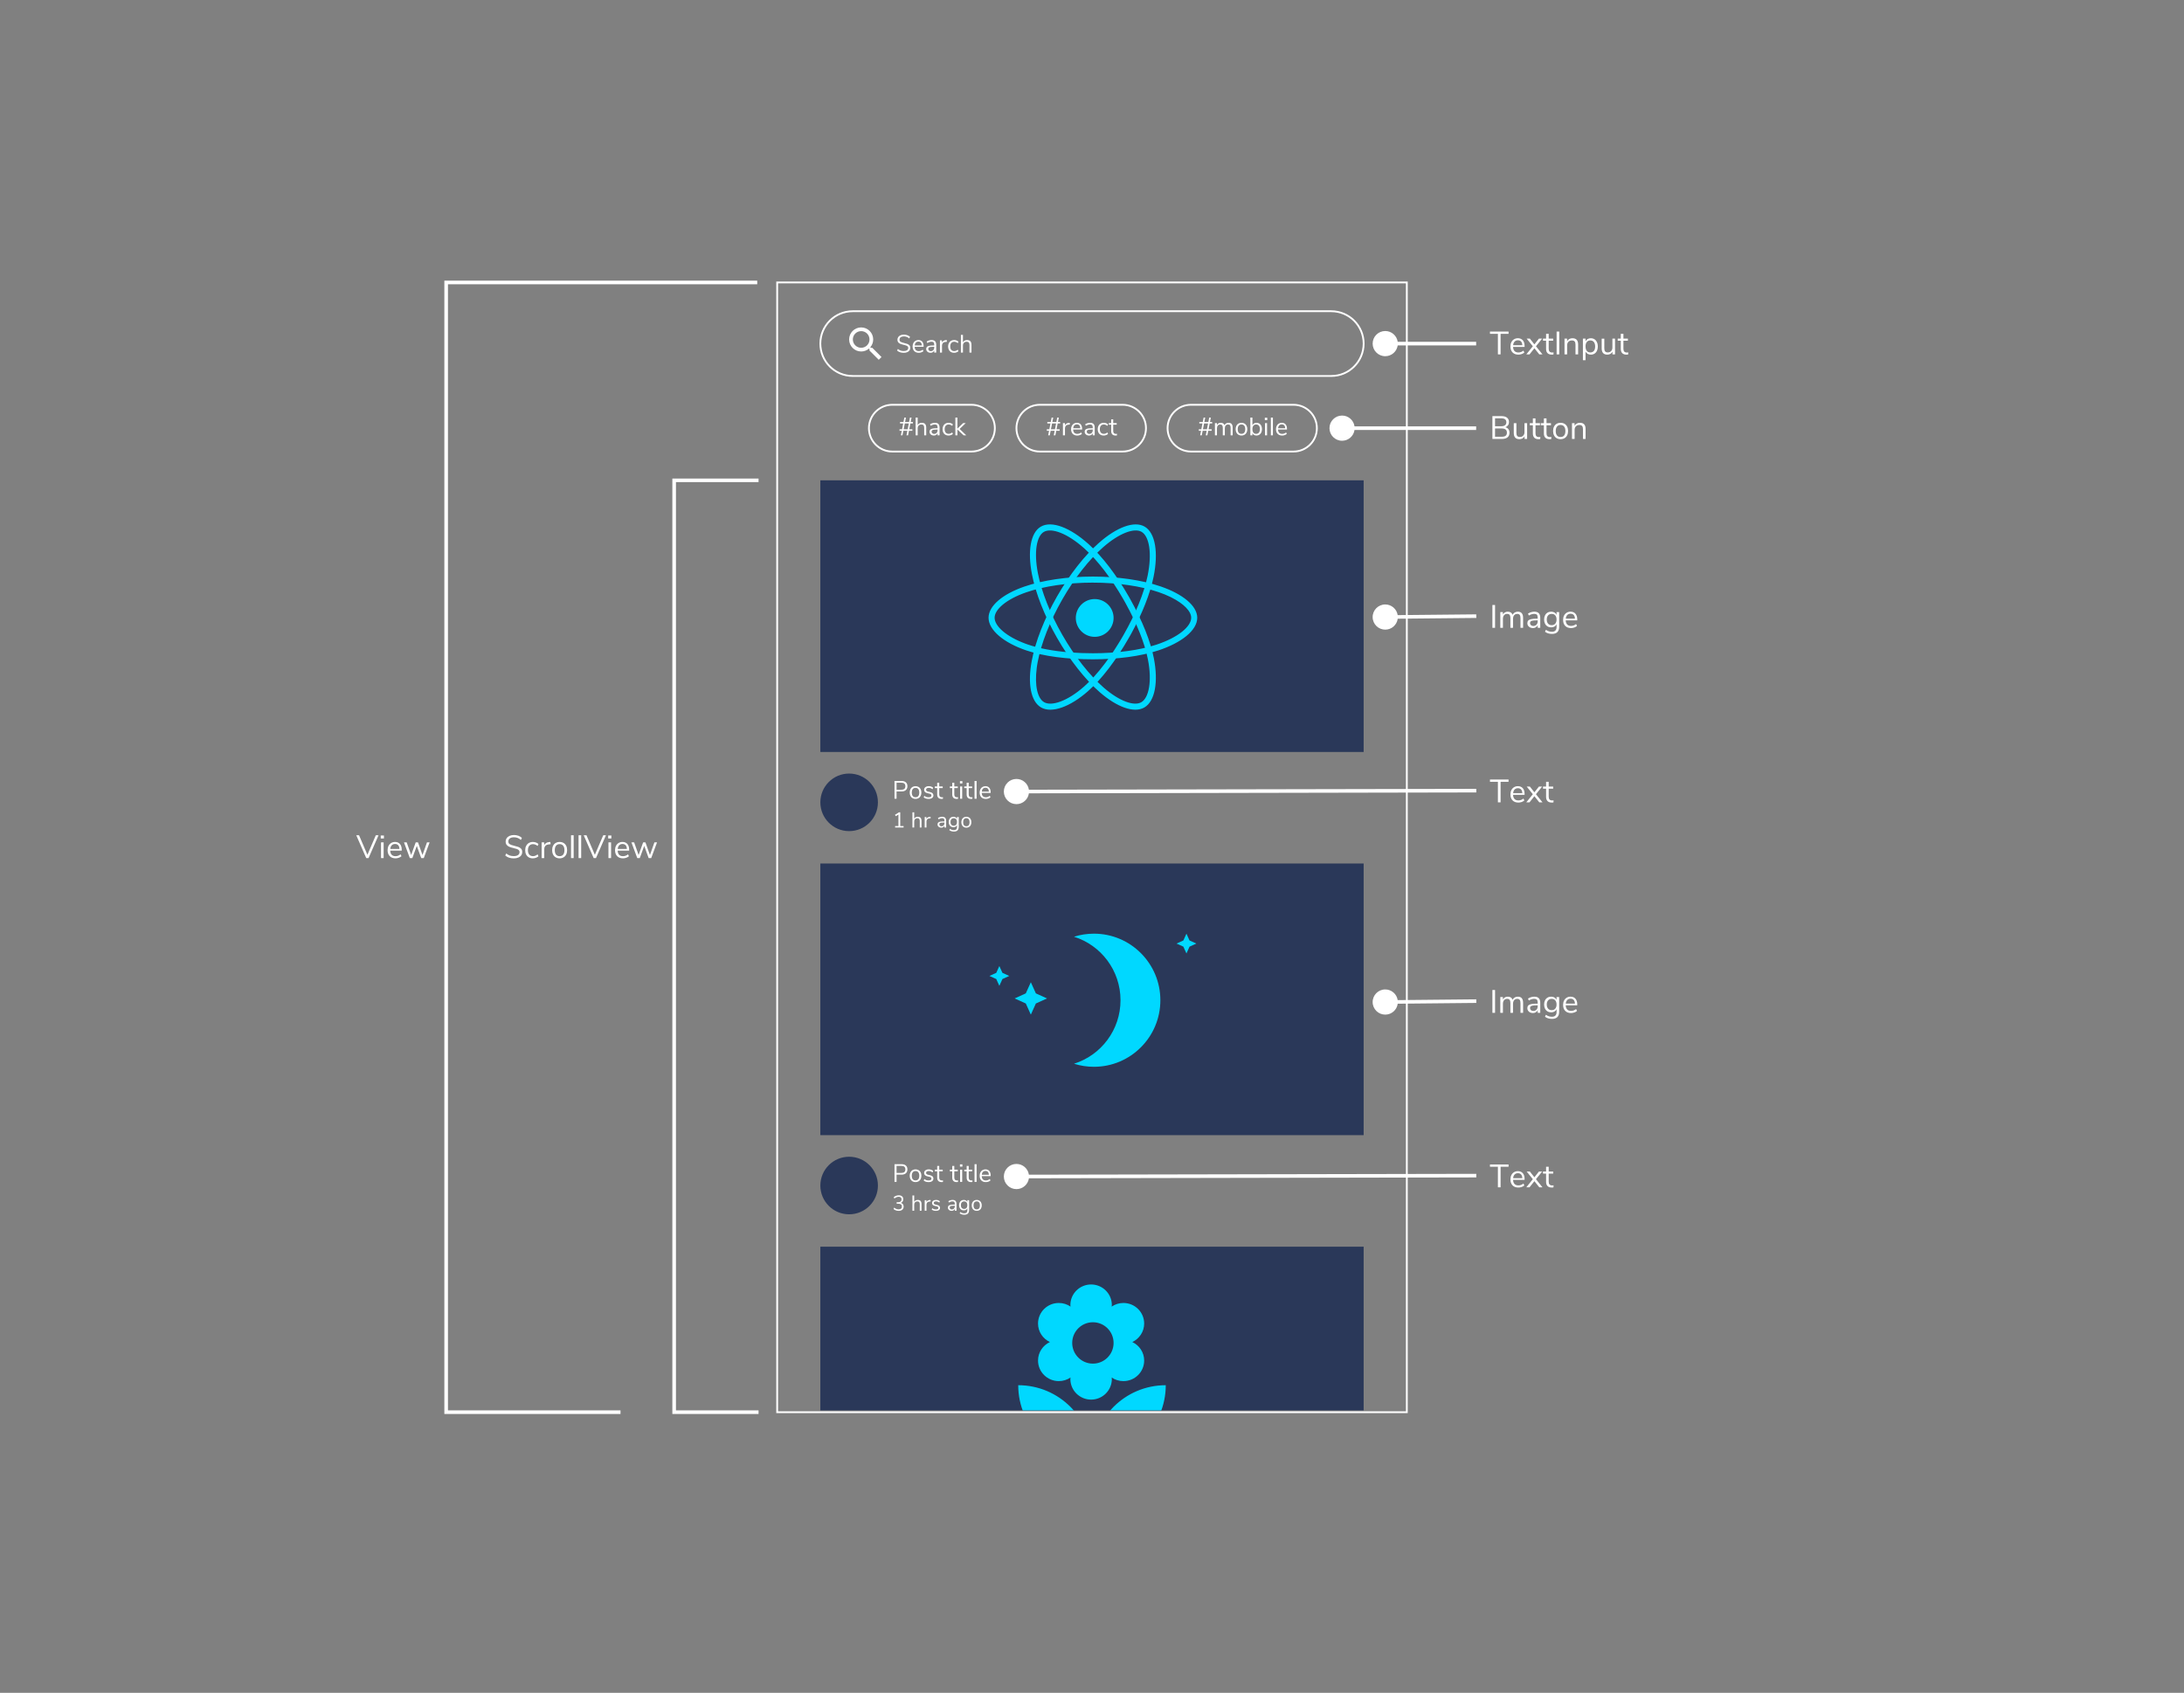 <svg height="941" viewBox="0 0 1214 941" width="1214" xmlns="http://www.w3.org/2000/svg" xmlns:xlink="http://www.w3.org/1999/xlink"><rect x="0" y="0" width="1214" height="941" fill="#808080" stroke="none"/><defs><path id="a" d="m0 0h302v91h-302z"/><mask id="b" fill="#fff"><use fill="#fff" fill-rule="evenodd" xlink:href="#a"/></mask></defs><g fill="none" fill-rule="evenodd"><path d="m782.5 156.5h-351v629h351zm-1 1v627h-349v-627z" fill="#fff" fill-rule="nonzero"/><path d="m740 172.5h-266c-10.217 0-18.5 8.283-18.5 18.5s8.283 18.5 18.5 18.5h266c10.217 0 18.5-8.283 18.5-18.5s-8.283-18.5-18.5-18.5zm-266 1h266c9.665 0 17.5 7.835 17.5 17.5s-7.835 17.5-17.5 17.5h-266c-9.665 0-17.5-7.835-17.5-17.5s7.835-17.5 17.5-17.5z" fill="#fff" fill-rule="nonzero"/><path d="m502.354 196.112c.737 0 1.381-.114 1.932-.343s.973-.553 1.267-.973.441-.91.441-1.47c0-.579-.161-1.041-.483-1.386s-.726-.604-1.211-.777-1.153-.362-2.002-.567c-.775-.177-1.353-.392-1.736-.644s-.574-.625-.574-1.12c0-.579.217-1.029.651-1.351s1.034-.483 1.799-.483c.56 0 1.08.091 1.561.273s.954.474 1.421.875l.434-.882c-.411-.401-.912-.709-1.505-.924s-1.23-.322-1.911-.322c-.719 0-1.351.119-1.897.357s-.966.574-1.26 1.008-.441.931-.441 1.491c0 .588.152 1.064.455 1.428s.7.644 1.19.84 1.118.383 1.883.56c.569.131 1.022.257 1.358.378s.607.285.812.49.308.471.308.798c0 .56-.215.994-.644 1.302s-1.041.462-1.834.462c-.672 0-1.262-.089-1.771-.266s-1.006-.471-1.491-.882l-.448.882c.924.831 2.156 1.246 3.696 1.246zm8.358-.014c.485 0 .961-.082 1.428-.245s.849-.385 1.148-.665l-.378-.826c-.663.541-1.391.812-2.184.812-.719 0-1.274-.203-1.666-.609s-.607-1.006-.644-1.799h4.984v-.42c0-1.036-.257-1.85-.77-2.443s-1.223-.889-2.128-.889c-.625 0-1.183.149-1.673.448s-.87.716-1.141 1.253-.406 1.155-.406 1.855c0 1.101.306 1.965.917 2.59s1.449.938 2.513.938zm1.694-4.06h-3.962c.065-.681.278-1.209.637-1.582s.838-.56 1.435-.56c.588 0 1.045.184 1.372.553s.499.898.518 1.589zm4.83 4.06c.476 0 .896-.11 1.26-.329s.635-.53.812-.931v1.162h1.106v-4.298c0-.905-.212-1.58-.637-2.023s-1.071-.665-1.939-.665c-.467 0-.95.077-1.449.231s-.926.357-1.281.609l.378.826c.775-.485 1.554-.728 2.338-.728.523 0 .901.128 1.134.385s.35.67.35 1.239v.462h-.308c-1.064 0-1.895.063-2.492.189s-1.027.331-1.288.616-.392.684-.392 1.197c0 .383.107.733.322 1.05s.506.565.875.742.772.266 1.211.266zm.154-.896c-.401 0-.735-.119-1.001-.357s-.399-.539-.399-.903c0-.317.091-.558.273-.721s.488-.28.917-.35 1.055-.105 1.876-.105h.252v.406c0 .597-.18 1.085-.539 1.463s-.819.567-1.379.567zm6.23.798v-3.892c0-.551.156-1.013.469-1.386s.819-.593 1.519-.658l.742-.07-.098-.98-.406.028c-1.12.093-1.871.537-2.254 1.33v-1.19h-1.106v6.818zm6.692.098c.467 0 .919-.079 1.358-.238s.803-.373 1.092-.644l-.378-.84c-.644.523-1.297.784-1.96.784-.7 0-1.246-.224-1.638-.672s-.588-1.083-.588-1.904c0-.831.196-1.475.588-1.932s.938-.686 1.638-.686c.663 0 1.316.261 1.96.784l.378-.84c-.271-.271-.625-.488-1.064-.651s-.887-.245-1.344-.245c-.672 0-1.258.149-1.757.448s-.887.716-1.162 1.253-.413 1.16-.413 1.869.133 1.328.399 1.855.646.936 1.141 1.225 1.078.434 1.75.434zm4.956-.098v-3.906c0-.653.187-1.171.56-1.554s.873-.574 1.498-.574c.541 0 .936.145 1.183.434s.371.751.371 1.386v4.214h1.134v-4.284c0-1.801-.817-2.702-2.45-2.702-.513 0-.968.107-1.365.322s-.707.527-.931.938v-4.144h-1.134v9.87z" fill="#fff" fill-rule="nonzero"/><path d="m484.864 193.321h-.813l-.288-.278c1.009-1.173 1.616-2.696 1.616-4.353 0-3.695-2.995-6.69-6.69-6.69s-6.69 2.995-6.69 6.69 2.995 6.69 6.69 6.69c1.657 0 3.18-.607 4.353-1.616l.278.288v.813l5.146 5.136 1.533-1.533zm-6.175 0c-2.563 0-4.631-2.069-4.631-4.631s2.069-4.631 4.631-4.631 4.631 2.069 4.631 4.631-2.069 4.631-4.631 4.631z" fill="#fff" fill-rule="nonzero"/><g fill="#fff" fill-rule="nonzero"><g transform="translate(483 225)"><path d="m57-.5h-44c-7.456 0-13.5 6.044-13.5 13.5 0 7.456 6.044 13.5 13.5 13.5h44c7.456 0 13.5-6.044 13.5-13.5 0-7.456-6.044-13.5-13.5-13.5zm-44 1h44c6.904 0 12.5 5.596 12.5 12.5 0 6.904-5.596 12.5-12.5 12.5h-44c-6.904 0-12.5-5.596-12.5-12.5 0-6.904 5.596-12.5 12.5-12.5z"/><path d="m18.65 17 .49-2.548h2.226l-.49 2.548h.882l.504-2.548h1.89v-.826h-1.736l.63-3.234h1.386v-.826h-1.218l.476-2.436h-.896l-.476 2.436h-2.226l.476-2.436h-.882l-.476 2.436h-1.918v.826h1.75l-.63 3.234h-1.4v.826h1.246l-.504 2.548zm2.884-3.374h-2.226l.63-3.234h2.226zm5.572 3.374v-3.906c0-.653.187-1.171.56-1.554s.873-.574 1.498-.574c.541 0 .936.145 1.183.434s.371.751.371 1.386v4.214h1.134v-4.284c0-1.801-.817-2.702-2.45-2.702-.513 0-.968.107-1.365.322s-.707.527-.931.938v-4.144h-1.134v9.87zm8.988.098c.476 0 .896-.11 1.26-.329s.635-.53.812-.931v1.162h1.106v-4.298c0-.905-.212-1.58-.637-2.023s-1.071-.665-1.939-.665c-.467 0-.95.077-1.449.231s-.926.357-1.281.609l.378.826c.775-.485 1.554-.728 2.338-.728.523 0 .901.128 1.134.385s.35.67.35 1.239v.462h-.308c-1.064 0-1.895.063-2.492.189s-1.027.331-1.288.616-.392.684-.392 1.197c0 .383.107.733.322 1.05s.506.565.875.742.772.266 1.211.266zm.154-.896c-.401 0-.735-.119-1.001-.357s-.399-.539-.399-.903c0-.317.091-.558.273-.721s.488-.28.917-.35 1.055-.105 1.876-.105h.252v.406c0 .597-.18 1.085-.539 1.463s-.819.567-1.379.567zm7.98.896c.467 0 .919-.079 1.358-.238s.803-.373 1.092-.644l-.378-.84c-.644.523-1.297.784-1.96.784-.7 0-1.246-.224-1.638-.672s-.588-1.083-.588-1.904c0-.831.196-1.475.588-1.932s.938-.686 1.638-.686c.663 0 1.316.261 1.96.784l.378-.84c-.271-.271-.625-.488-1.064-.651s-.887-.245-1.344-.245c-.672 0-1.258.149-1.757.448s-.887.716-1.162 1.253-.413 1.16-.413 1.869.133 1.328.399 1.855.646.936 1.141 1.225 1.078.434 1.75.434zm4.956-.098v-3.262l3.472 3.262h1.47l-3.71-3.542 3.388-3.262h-1.442l-3.178 3.08v-6.146h-1.134v9.87z"/></g><g transform="translate(565 225)"><path d="m59-.5h-46c-7.456 0-13.5 6.044-13.5 13.5 0 7.456 6.044 13.5 13.5 13.5h46c7.456 0 13.5-6.044 13.5-13.5 0-7.456-6.044-13.5-13.5-13.5zm-46 1h46c6.904 0 12.5 5.596 12.5 12.5 0 6.904-5.596 12.5-12.5 12.5h-46c-6.904 0-12.5-5.596-12.5-12.5 0-6.904 5.596-12.5 12.5-12.5z"/><path d="m18.522 17 .49-2.548h2.226l-.49 2.548h.882l.504-2.548h1.89v-.826h-1.736l.63-3.234h1.386v-.826h-1.218l.476-2.436h-.896l-.476 2.436h-2.226l.476-2.436h-.882l-.476 2.436h-1.918v.826h1.75l-.63 3.234h-1.4v.826h1.246l-.504 2.548zm2.884-3.374h-2.226l.63-3.234h2.226zm5.572 3.374v-3.892c0-.551.156-1.013.469-1.386s.819-.593 1.519-.658l.742-.07-.098-.98-.406.028c-1.12.093-1.871.537-2.254 1.33v-1.19h-1.106v6.818zm6.832.098c.485 0 .961-.082 1.428-.245s.849-.385 1.148-.665l-.378-.826c-.663.541-1.391.812-2.184.812-.719 0-1.274-.203-1.666-.609s-.607-1.006-.644-1.799h4.984v-.42c0-1.036-.257-1.85-.77-2.443s-1.223-.889-2.128-.889c-.625 0-1.183.149-1.673.448s-.87.716-1.141 1.253-.406 1.155-.406 1.855c0 1.101.306 1.965.917 2.59s1.449.938 2.513.938zm1.694-4.06h-3.962c.065-.681.278-1.209.637-1.582s.838-.56 1.435-.56c.588 0 1.045.184 1.372.553s.499.898.518 1.589zm4.83 4.06c.476 0 .896-.11 1.26-.329s.635-.53.812-.931v1.162h1.106v-4.298c0-.905-.212-1.58-.637-2.023s-1.071-.665-1.939-.665c-.467 0-.95.077-1.449.231s-.926.357-1.281.609l.378.826c.775-.485 1.554-.728 2.338-.728.523 0 .901.128 1.134.385s.35.67.35 1.239v.462h-.308c-1.064 0-1.895.063-2.492.189s-1.027.331-1.288.616-.392.684-.392 1.197c0 .383.107.733.322 1.05s.506.565.875.742.772.266 1.211.266zm.154-.896c-.401 0-.735-.119-1.001-.357s-.399-.539-.399-.903c0-.317.091-.558.273-.721s.488-.28.917-.35 1.055-.105 1.876-.105h.252v.406c0 .597-.18 1.085-.539 1.463s-.819.567-1.379.567zm7.98.896c.467 0 .919-.079 1.358-.238s.803-.373 1.092-.644l-.378-.84c-.644.523-1.297.784-1.96.784-.7 0-1.246-.224-1.638-.672s-.588-1.083-.588-1.904c0-.831.196-1.475.588-1.932s.938-.686 1.638-.686c.663 0 1.316.261 1.96.784l.378-.84c-.271-.271-.625-.488-1.064-.651s-.887-.245-1.344-.245c-.672 0-1.258.149-1.757.448s-.887.716-1.162 1.253-.413 1.16-.413 1.869.133 1.328.399 1.855.646.936 1.141 1.225 1.078.434 1.75.434zm6.678 0c.252 0 .485-.019.7-.056l.056-.896c-.205.028-.411.042-.616.042-.989 0-1.484-.537-1.484-1.61v-3.5h1.932v-.896h-1.932v-2.072h-1.134v2.072h-1.33v.896h1.33v3.584c0 .765.208 1.363.623 1.792s1.034.644 1.855.644z"/></g><g transform="translate(649 225)"><path d="m70-.5h-57c-7.456 0-13.5 6.044-13.5 13.5 0 7.456 6.044 13.5 13.5 13.5h57c7.456 0 13.5-6.044 13.5-13.5 0-7.456-6.044-13.5-13.5-13.5zm-57 1h57c6.904 0 12.5 5.596 12.5 12.5 0 6.904-5.596 12.5-12.5 12.5h-57c-6.904 0-12.5-5.596-12.5-12.5 0-6.904 5.596-12.5 12.5-12.5z"/><path d="m19.008 17 .49-2.548h2.226l-.49 2.548h.882l.504-2.548h1.89v-.826h-1.736l.63-3.234h1.386v-.826h-1.218l.476-2.436h-.896l-.476 2.436h-2.226l.476-2.436h-.882l-.476 2.436h-1.918v.826h1.75l-.63 3.234h-1.4v.826h1.246l-.504 2.548zm2.884-3.374h-2.226l.63-3.234h2.226zm5.572 3.374v-3.892c0-.663.163-1.185.49-1.568s.775-.574 1.344-.574c.485 0 .84.142 1.064.427s.336.744.336 1.379v4.228h1.134v-3.892c0-.663.163-1.185.49-1.568s.775-.574 1.344-.574c.485 0 .838.145 1.057.434s.329.747.329 1.372v4.228h1.134v-4.284c0-1.801-.756-2.702-2.268-2.702-.513 0-.971.119-1.372.357s-.7.567-.896.987c-.336-.896-1.031-1.344-2.086-1.344-.476 0-.896.107-1.26.322s-.649.523-.854.924v-1.078h-1.12v6.818zm13.622.098c.644 0 1.213-.145 1.708-.434s.875-.702 1.141-1.239.399-1.16.399-1.869-.133-1.332-.399-1.869-.646-.95-1.141-1.239-1.064-.434-1.708-.434-1.211.145-1.701.434-.868.702-1.134 1.239-.399 1.16-.399 1.869.133 1.332.399 1.869.644.95 1.134 1.239 1.057.434 1.701.434zm0-.938c-.672 0-1.188-.224-1.547-.672s-.539-1.092-.539-1.932c0-.831.182-1.472.546-1.925s.877-.679 1.54-.679 1.176.226 1.54.679.546 1.094.546 1.925c0 .849-.18 1.496-.539 1.939s-.875.665-1.547.665zm8.372.938c.597 0 1.125-.149 1.582-.448s.812-.716 1.064-1.253.378-1.16.378-1.869c0-.7-.126-1.316-.378-1.848s-.607-.943-1.064-1.232-.985-.434-1.582-.434c-.532 0-.996.117-1.393.35s-.698.565-.903.994v-4.228h-1.134v9.87h1.134v-1.246c.205.429.506.761.903.994s.861.35 1.393.35zm-.224-.938c-.663 0-1.174-.226-1.533-.679s-.539-1.094-.539-1.925.18-1.47.539-1.918.87-.672 1.533-.672 1.176.224 1.54.672.546 1.078.546 1.89c0 .831-.182 1.477-.546 1.939s-.877.693-1.54.693zm6.202-7.658v-1.274h-1.372v1.274zm-.126 8.498v-6.818h-1.134v6.818zm3.248 0v-9.87h-1.134v9.87zm5.138.098c.485 0 .961-.082 1.428-.245s.849-.385 1.148-.665l-.378-.826c-.663.541-1.391.812-2.184.812-.719 0-1.274-.203-1.666-.609s-.607-1.006-.644-1.799h4.984v-.42c0-1.036-.257-1.85-.77-2.443s-1.223-.889-2.128-.889c-.625 0-1.183.149-1.673.448s-.87.716-1.141 1.253-.406 1.155-.406 1.855c0 1.101.306 1.965.917 2.59s1.449.938 2.513.938zm1.694-4.06h-3.962c.065-.681.278-1.209.637-1.582s.838-.56 1.435-.56c.588 0 1.045.184 1.372.553s.499.898.518 1.589z"/></g></g><path d="m456 267h302v151h-302z" fill="#2a3859"/><g fill="#00d8ff" fill-rule="nonzero" transform="translate(550 292)"><circle cx="58.5" cy="51.5" r="10.5"/><g stroke="#00d8ff"><path d="m57.502 29c-14.132 0-27.75 2.013-37.977 5.551-11.982 4.147-19.524 10.553-19.524 16.844 0 6.52 8.121 13.426 20.618 17.667 9.6 3.258 22.531 4.939 36.884 4.939 13.671 0 26.462-1.715 36.144-4.901 13-4.275 21.354-11.105 21.354-17.705 0-6.305-7.798-12.765-20.025-16.945-10.214-3.49-23.513-5.45-37.473-5.45zm0 2.368c13.713 0 26.756 1.922 36.709 5.323 2.387.816 4.584 1.718 6.566 2.681l.56.277c7.114 3.571 11.298 7.918 11.298 11.746 0 5.255-7.597 11.466-19.727 15.454-9.422 3.1-21.969 4.782-35.405 4.782-4.329 0-8.523-.155-12.527-.461l-1.04-.083c-8.631-.723-16.341-2.159-22.557-4.269-.349-.119-.695-.239-1.036-.362l-.678-.248c-10.645-3.965-17.298-9.869-17.298-14.814 0-4.976 6.802-10.753 17.931-14.605 9.962-3.446 23.322-5.421 37.204-5.421z"/><path d="m61.37 9.979c-8.097 7.093-16.397 17.63-23.325 29.727-7.019 12.249-12.033 25.059-14.038 35.706-2.349 12.469-.539 22.223 4.905 25.385 5.646 3.278 15.667-.284 25.542-8.977 7.588-6.681 15.464-17.042 22.584-29.475.299-.523.595-1.045.887-1.568l.579-1.046c6.02-10.978 10.332-21.91 12.228-31.171 2.746-13.416.974-24.091-4.74-27.408-5.46-3.17-14.931.336-24.622 8.826zm23.439-6.773c4.559 2.646 6.171 12.356 3.608 24.877-1.991 9.725-6.758 21.439-13.427 33.08-.284.496-.569.988-.855 1.476l-.574.973-.577.963-.579.953c-.677 1.107-1.36 2.193-2.047 3.258l-.59.907c-.296.451-.592.898-.889 1.341l-.595.88c-.893 1.312-1.793 2.586-2.696 3.819l-.603.816-.604.804c-3.825 5.051-7.703 9.351-11.487 12.683-9.196 8.096-18.287 11.328-22.8 8.708-3.885-2.256-5.595-9.61-4.308-19.503l.09-.663c.032-.222.065-.446.099-.671l.108-.678c.075-.454.156-.913.244-1.377 1.953-10.369 6.87-22.934 13.765-34.965 6.803-11.88 14.942-22.212 22.83-29.122 8.917-7.813 17.403-10.999 21.754-8.634z"/><path d="m28.787 1.195c-5.438 3.178-7.146 13.193-4.686 25.894 2.056 10.611 6.964 23.12 13.894 35.216 7.015 12.243 15.513 23.023 23.645 30.096 9.533 8.286 18.811 11.584 24.243 8.408 5.625-3.287 7.557-13.808 5.016-26.773-1.844-9.416-6.388-20.706-12.908-32.429l-.564-1.006c-.189-.336-.381-.672-.573-1.008-6.69-11.678-14.388-21.764-21.844-28.542l-.329-.297c-10.15-9.105-20.196-12.893-25.895-9.56zm24.32 11.328c7.352 6.595 15.028 16.609 21.699 28.253.284.496.565.991.842 1.485l.549.988c6.263 11.346 10.618 22.23 12.383 31.244 2.367 12.08.612 21.636-3.887 24.265-4.298 2.513-12.656-.458-21.507-8.151-7.919-6.887-16.254-17.461-23.144-29.485-6.806-11.881-11.619-24.148-13.623-34.486-2.287-11.812-.741-20.88 3.556-23.392 4.492-2.628 13.483.719 22.847 9.025z"/></g></g><path d="m456 480h302v151h-302z" fill="#2a3859"/><g fill="#00d8ff" transform="translate(550 519)"><path d="m25.804 38.804-2.804 6.196-2.804-6.196-6.196-2.804 6.196-2.804 2.804-6.196 2.804 6.196 6.196 2.804z"/><path d="m7.214 25.214-1.714 3.786-1.714-3.786-3.786-1.714 3.786-1.714 1.714-3.786 1.714 3.786 3.786 1.714z"/><path d="m111.214 7.214-1.714 3.786-1.714-3.786-3.786-1.714 3.786-1.714 1.714-3.786 1.714 3.786 3.786 1.714z"/><path d="m47 1.702c14.991 4.699 25.846 18.722 25.846 35.298 0 16.576-10.855 30.599-25.846 35.298 3.508 1.11 7.2 1.702 11.077 1.702 20.382 0 36.923-16.576 36.923-37 0-20.424-16.542-37-36.923-37-3.877 0-7.569.592-11.077 1.702z"/></g><g fill-rule="nonzero" transform="translate(456 693)"><use fill="#2a3859" xlink:href="#a"/><path d="m150.5 21c6.361 0 11.523 5.12 11.523 11.429l-.092.869c1.89-1.28 4.102-2.011 6.545-2.011 6.361 0 11.523 5.12 11.523 11.429 0 4.571-2.72 8.457-6.591 10.286 3.872 1.829 6.591 5.714 6.591 10.286 0 6.309-5.162 11.429-11.523 11.429-2.443 0-4.702-.731-6.545-2.011l.092.869c0 6.309-5.162 11.429-11.523 11.429s-11.523-5.12-11.523-11.429l.092-.869c-1.89 1.28-4.102 2.011-6.545 2.011-6.361 0-11.523-5.12-11.523-11.429 0-4.571 2.72-8.457 6.591-10.286-3.872-1.829-6.591-5.714-6.591-10.286 0-6.309 5.162-11.429 11.523-11.429 2.443 0 4.702.731 6.545 2.011l-.092-.869c0-6.309 5.162-11.429 11.523-11.429zm1 21c-6.348 0-11.5 5.152-11.5 11.5s5.152 11.5 11.5 11.5 11.5-5.152 11.5-11.5-5.152-11.5-11.5-11.5zm-41.5 35c22.641 0 41 18.359 41 41-22.641 0-41-18.359-41-41zm82 0c0 22.641-18.359 41-41 41 0-22.641 18.359-41 41-41z" fill="#00d8ff" mask="url(#b)"/></g><path d="m502.264 460v-.828h-1.86v-7.632h-.708l-2.22 1.404.456.756 1.488-.936v6.408h-1.86v.828zm5.904 0v-3.348c0-.56.16-1.004.48-1.332s.748-.492 1.284-.492c.464 0 .802.124 1.014.372s.318.644.318 1.188v3.612h.972v-3.672c0-1.544-.7-2.316-2.1-2.316-.44 0-.83.092-1.17.276s-.606.452-.798.804v-3.552h-.972v8.46zm6.816 0v-3.336c0-.472.134-.868.402-1.188s.702-.508 1.302-.564l.636-.06-.084-.84-.348.024c-.96.08-1.604.46-1.932 1.14v-1.02h-.948v5.844zm8.22.084c.408 0 .768-.094 1.08-.282s.544-.454.696-.798v.996h.948v-3.684c0-.776-.182-1.354-.546-1.734s-.918-.57-1.662-.57c-.4 0-.814.066-1.242.198s-.794.306-1.098.522l.324.708c.664-.416 1.332-.624 2.004-.624.448 0 .772.11.972.33s.3.574.3 1.062v.396h-.264c-.912 0-1.624.054-2.136.162s-.88.284-1.104.528-.336.586-.336 1.026c0 .328.092.628.276.9s.434.484.75.636.662.228 1.038.228zm.132-.768c-.344 0-.63-.102-.858-.306s-.342-.462-.342-.774c0-.272.078-.478.234-.618s.418-.24.786-.3.904-.09 1.608-.09h.216v.348c0 .512-.154.93-.462 1.254s-.702.486-1.182.486zm6.936 2.928c.88 0 1.544-.222 1.992-.666s.672-1.102.672-1.974v-5.448h-.972v1.008c-.176-.368-.436-.652-.78-.852s-.748-.3-1.212-.3c-.512 0-.966.12-1.362.36s-.704.58-.924 1.02-.33.948-.33 1.524.11 1.084.33 1.524.528.78.924 1.02.85.36 1.362.36c.472 0 .882-.1 1.23-.3s.606-.488.774-.864v1.032c0 .576-.144 1.014-.432 1.314s-.712.45-1.272.45c-.424 0-.808-.056-1.152-.168s-.712-.296-1.104-.552l-.324.72c.696.528 1.556.792 2.58.792zm-.108-3.228c-.568 0-1.014-.186-1.338-.558s-.486-.886-.486-1.542c0-.648.162-1.158.486-1.53s.77-.558 1.338-.558 1.01.186 1.326.558.474.882.474 1.53c0 .656-.16 1.17-.48 1.542s-.76.558-1.32.558zm6.996 1.068c.552 0 1.04-.124 1.464-.372s.75-.602.978-1.062.342-.994.342-1.602-.114-1.142-.342-1.602-.554-.814-.978-1.062-.912-.372-1.464-.372-1.038.124-1.458.372-.744.602-.972 1.062-.342.994-.342 1.602.114 1.142.342 1.602.552.814.972 1.062.906.372 1.458.372zm0-.804c-.576 0-1.018-.192-1.326-.576s-.462-.936-.462-1.656c0-.712.156-1.262.468-1.65s.752-.582 1.32-.582 1.008.194 1.32.582.468.938.468 1.65c0 .728-.154 1.282-.462 1.662s-.75.57-1.326.57z" fill="#fff" fill-rule="nonzero"/><path d="m499.516 673.084c.856 0 1.534-.212 2.034-.636s.75-1.004.75-1.74c0-.528-.132-.966-.396-1.314s-.644-.594-1.14-.738c.424-.16.754-.422.99-.786s.354-.79.354-1.278c0-.656-.226-1.178-.678-1.566s-1.062-.582-1.83-.582c-.536 0-1.052.092-1.548.276s-.916.44-1.26.768l.372.756c.784-.648 1.584-.972 2.4-.972.504 0 .892.122 1.164.366s.408.594.408 1.05c0 .52-.168.918-.504 1.194s-.816.414-1.44.414h-.78v.828h.972c1.296 0 1.944.516 1.944 1.548 0 .52-.156.914-.468 1.182s-.768.402-1.368.402c-.864 0-1.68-.324-2.448-.972l-.372.756c.344.328.768.584 1.272.768s1.028.276 1.572.276zm8.652-.084v-3.348c0-.56.16-1.004.48-1.332s.748-.492 1.284-.492c.464 0 .802.124 1.014.372s.318.644.318 1.188v3.612h.972v-3.672c0-1.544-.7-2.316-2.1-2.316-.44 0-.83.092-1.17.276s-.606.452-.798.804v-3.552h-.972v8.46zm6.816 0v-3.336c0-.472.134-.868.402-1.188s.702-.508 1.302-.564l.636-.06-.084-.84-.348.024c-.96.08-1.604.46-1.932 1.14v-1.02h-.948v5.844zm5.244.084c.712 0 1.274-.152 1.686-.456s.618-.712.618-1.224c0-.416-.132-.754-.396-1.014s-.668-.454-1.212-.582l-.996-.24c-.312-.072-.538-.178-.678-.318s-.21-.326-.21-.558c0-.28.114-.498.342-.654s.546-.234.954-.234c.64 0 1.228.228 1.764.684l.324-.708c-.248-.248-.556-.438-.924-.57s-.756-.198-1.164-.198c-.68 0-1.224.16-1.632.48s-.612.74-.612 1.26c0 .4.132.736.396 1.008s.644.464 1.14.576l.984.228c.352.08.604.188.756.324s.228.32.228.552c0 .28-.114.494-.342.642s-.558.222-.99.222c-.408 0-.774-.054-1.098-.162s-.642-.286-.954-.534l-.324.72c.576.504 1.356.756 2.34.756zm8.736 0c.408 0 .768-.094 1.08-.282s.544-.454.696-.798v.996h.948v-3.684c0-.776-.182-1.354-.546-1.734s-.918-.57-1.662-.57c-.4 0-.814.066-1.242.198s-.794.306-1.098.522l.324.708c.664-.416 1.332-.624 2.004-.624.448 0 .772.11.972.33s.3.574.3 1.062v.396h-.264c-.912 0-1.624.054-2.136.162s-.88.284-1.104.528-.336.586-.336 1.026c0 .328.092.628.276.9s.434.484.75.636.662.228 1.038.228zm.132-.768c-.344 0-.63-.102-.858-.306s-.342-.462-.342-.774c0-.272.078-.478.234-.618s.418-.24.786-.3.904-.09 1.608-.09h.216v.348c0 .512-.154.93-.462 1.254s-.702.486-1.182.486zm6.936 2.928c.88 0 1.544-.222 1.992-.666s.672-1.102.672-1.974v-5.448h-.972v1.008c-.176-.368-.436-.652-.78-.852s-.748-.3-1.212-.3c-.512 0-.966.12-1.362.36s-.704.58-.924 1.02-.33.948-.33 1.524.11 1.084.33 1.524.528.78.924 1.02.85.36 1.362.36c.472 0 .882-.1 1.23-.3s.606-.488.774-.864v1.032c0 .576-.144 1.014-.432 1.314s-.712.45-1.272.45c-.424 0-.808-.056-1.152-.168s-.712-.296-1.104-.552l-.324.72c.696.528 1.556.792 2.58.792zm-.108-3.228c-.568 0-1.014-.186-1.338-.558s-.486-.886-.486-1.542c0-.648.162-1.158.486-1.53s.77-.558 1.338-.558 1.01.186 1.326.558.474.882.474 1.53c0 .656-.16 1.17-.48 1.542s-.76.558-1.32.558zm6.996 1.068c.552 0 1.04-.124 1.464-.372s.75-.602.978-1.062.342-.994.342-1.602-.114-1.142-.342-1.602-.554-.814-.978-1.062-.912-.372-1.464-.372-1.038.124-1.458.372-.744.602-.972 1.062-.342.994-.342 1.602.114 1.142.342 1.602.552.814.972 1.062.906.372 1.458.372zm0-.804c-.576 0-1.018-.192-1.326-.576s-.462-.936-.462-1.656c0-.712.156-1.262.468-1.65s.752-.582 1.32-.582 1.008.194 1.32.582.468.938.468 1.65c0 .728-.154 1.282-.462 1.662s-.75.57-1.326.57z" fill="#fff" fill-rule="nonzero"/><path d="m498.366 444v-4.046h2.758c1.027 0 1.829-.257 2.408-.77s.868-1.232.868-2.156-.287-1.638-.861-2.142-1.379-.756-2.415-.756h-3.906v9.87zm2.646-4.998h-2.646v-3.92h2.646c1.503 0 2.254.649 2.254 1.946 0 1.316-.751 1.974-2.254 1.974zm7.896 5.096c.644 0 1.213-.145 1.708-.434s.875-.702 1.141-1.239.399-1.16.399-1.869-.133-1.332-.399-1.869-.646-.95-1.141-1.239-1.064-.434-1.708-.434-1.211.145-1.701.434-.868.702-1.134 1.239-.399 1.16-.399 1.869.133 1.332.399 1.869.644.95 1.134 1.239 1.057.434 1.701.434zm0-.938c-.672 0-1.188-.224-1.547-.672s-.539-1.092-.539-1.932c0-.831.182-1.472.546-1.925s.877-.679 1.54-.679 1.176.226 1.54.679.546 1.094.546 1.925c0 .849-.18 1.496-.539 1.939s-.875.665-1.547.665zm7.252.938c.831 0 1.486-.177 1.967-.532s.721-.831.721-1.428c0-.485-.154-.88-.462-1.183s-.779-.53-1.414-.679l-1.162-.28c-.364-.084-.628-.208-.791-.371s-.245-.38-.245-.651c0-.327.133-.581.399-.763s.637-.273 1.113-.273c.747 0 1.433.266 2.058.798l.378-.826c-.289-.289-.649-.511-1.078-.665s-.882-.231-1.358-.231c-.793 0-1.428.187-1.904.56s-.714.863-.714 1.47c0 .467.154.859.462 1.176s.751.541 1.33.672l1.148.266c.411.093.705.219.882.378s.266.373.266.644c0 .327-.133.576-.399.749s-.651.259-1.155.259c-.476 0-.903-.063-1.281-.189s-.749-.334-1.113-.623l-.378.84c.672.588 1.582.882 2.73.882zm7.266 0c.252 0 .485-.019.7-.056l.056-.896c-.205.028-.411.042-.616.042-.989 0-1.484-.537-1.484-1.61v-3.5h1.932v-.896h-1.932v-2.072h-1.134v2.072h-1.33v.896h1.33v3.584c0 .765.208 1.363.623 1.792s1.034.644 1.855.644zm8.372 0c.252 0 .485-.019.7-.056l.056-.896c-.205.028-.411.042-.616.042-.989 0-1.484-.537-1.484-1.61v-3.5h1.932v-.896h-1.932v-2.072h-1.134v2.072h-1.33v.896h1.33v3.584c0 .765.208 1.363.623 1.792s1.034.644 1.855.644zm3.164-8.596v-1.274h-1.372v1.274zm-.126 8.498v-6.818h-1.134v6.818zm4.97.098c.252 0 .485-.019.7-.056l.056-.896c-.205.028-.411.042-.616.042-.989 0-1.484-.537-1.484-1.61v-3.5h1.932v-.896h-1.932v-2.072h-1.134v2.072h-1.33v.896h1.33v3.584c0 .765.208 1.363.623 1.792s1.034.644 1.855.644zm3.038-.098v-9.87h-1.134v9.87zm5.138.098c.485 0 .961-.082 1.428-.245s.849-.385 1.148-.665l-.378-.826c-.663.541-1.391.812-2.184.812-.719 0-1.274-.203-1.666-.609s-.607-1.006-.644-1.799h4.984v-.42c0-1.036-.257-1.85-.77-2.443s-1.223-.889-2.128-.889c-.625 0-1.183.149-1.673.448s-.87.716-1.141 1.253-.406 1.155-.406 1.855c0 1.101.306 1.965.917 2.59s1.449.938 2.513.938zm1.694-4.06h-3.962c.065-.681.278-1.209.637-1.582s.838-.56 1.435-.56c.588 0 1.045.184 1.372.553s.499.898.518 1.589z" fill="#fff" fill-rule="nonzero"/><path d="m498.366 657v-4.046h2.758c1.027 0 1.829-.257 2.408-.77s.868-1.232.868-2.156-.287-1.638-.861-2.142-1.379-.756-2.415-.756h-3.906v9.87zm2.646-4.998h-2.646v-3.92h2.646c1.503 0 2.254.649 2.254 1.946 0 1.316-.751 1.974-2.254 1.974zm7.896 5.096c.644 0 1.213-.145 1.708-.434s.875-.702 1.141-1.239.399-1.16.399-1.869-.133-1.332-.399-1.869-.646-.95-1.141-1.239-1.064-.434-1.708-.434-1.211.145-1.701.434-.868.702-1.134 1.239-.399 1.16-.399 1.869.133 1.332.399 1.869.644.95 1.134 1.239 1.057.434 1.701.434zm0-.938c-.672 0-1.188-.224-1.547-.672s-.539-1.092-.539-1.932c0-.831.182-1.472.546-1.925s.877-.679 1.54-.679 1.176.226 1.54.679.546 1.094.546 1.925c0 .849-.18 1.496-.539 1.939s-.875.665-1.547.665zm7.252.938c.831 0 1.486-.177 1.967-.532s.721-.831.721-1.428c0-.485-.154-.88-.462-1.183s-.779-.53-1.414-.679l-1.162-.28c-.364-.084-.628-.208-.791-.371s-.245-.38-.245-.651c0-.327.133-.581.399-.763s.637-.273 1.113-.273c.747 0 1.433.266 2.058.798l.378-.826c-.289-.289-.649-.511-1.078-.665s-.882-.231-1.358-.231c-.793 0-1.428.187-1.904.56s-.714.863-.714 1.47c0 .467.154.859.462 1.176s.751.541 1.33.672l1.148.266c.411.093.705.219.882.378s.266.373.266.644c0 .327-.133.576-.399.749s-.651.259-1.155.259c-.476 0-.903-.063-1.281-.189s-.749-.334-1.113-.623l-.378.84c.672.588 1.582.882 2.73.882zm7.266 0c.252 0 .485-.019.7-.056l.056-.896c-.205.028-.411.042-.616.042-.989 0-1.484-.537-1.484-1.61v-3.5h1.932v-.896h-1.932v-2.072h-1.134v2.072h-1.33v.896h1.33v3.584c0 .765.208 1.363.623 1.792s1.034.644 1.855.644zm8.372 0c.252 0 .485-.019.7-.056l.056-.896c-.205.028-.411.042-.616.042-.989 0-1.484-.537-1.484-1.61v-3.5h1.932v-.896h-1.932v-2.072h-1.134v2.072h-1.33v.896h1.33v3.584c0 .765.208 1.363.623 1.792s1.034.644 1.855.644zm3.164-8.596v-1.274h-1.372v1.274zm-.126 8.498v-6.818h-1.134v6.818zm4.97.098c.252 0 .485-.019.7-.056l.056-.896c-.205.028-.411.042-.616.042-.989 0-1.484-.537-1.484-1.61v-3.5h1.932v-.896h-1.932v-2.072h-1.134v2.072h-1.33v.896h1.33v3.584c0 .765.208 1.363.623 1.792s1.034.644 1.855.644zm3.038-.098v-9.87h-1.134v9.87zm5.138.098c.485 0 .961-.082 1.428-.245s.849-.385 1.148-.665l-.378-.826c-.663.541-1.391.812-2.184.812-.719 0-1.274-.203-1.666-.609s-.607-1.006-.644-1.799h4.984v-.42c0-1.036-.257-1.85-.77-2.443s-1.223-.889-2.128-.889c-.625 0-1.183.149-1.673.448s-.87.716-1.141 1.253-.406 1.155-.406 1.855c0 1.101.306 1.965.917 2.59s1.449.938 2.513.938zm1.694-4.06h-3.962c.065-.681.278-1.209.637-1.582s.838-.56 1.435-.56c.588 0 1.045.184 1.372.553s.499.898.518 1.589z" fill="#fff" fill-rule="nonzero"/><circle cx="472" cy="446" fill="#2a3859" r="16"/><circle cx="472" cy="659" fill="#2a3859" r="16"/><g fill="#fff"><path d="m420.914 156v2h-171.914v626h95.914v2h-97.914v-630z" fill-rule="nonzero"/><path d="m204.858 477 5.544-12.69h-1.512l-4.662 10.836-4.644-10.836h-1.548l5.544 12.69zm8.55-10.926v-1.638h-1.764v1.638zm-.162 10.926v-8.766h-1.458v8.766zm6.606.126c.624 0 1.236-.105 1.836-.315s1.092-.495 1.476-.855l-.486-1.062c-.852.696-1.788 1.044-2.808 1.044-.924 0-1.638-.261-2.142-.783s-.78-1.293-.828-2.313h6.408v-.54c0-1.332-.33-2.379-.99-3.141s-1.572-1.143-2.736-1.143c-.804 0-1.521.192-2.151.576s-1.119.921-1.467 1.611-.522 1.485-.522 2.385c0 1.416.393 2.526 1.179 3.33s1.863 1.206 3.231 1.206zm2.178-5.22h-5.094c.084-.876.357-1.554.819-2.034s1.077-.72 1.845-.72c.756 0 1.344.237 1.764.711s.642 1.155.666 2.043zm7.164 5.094 2.484-6.786 2.466 6.786h1.404l3.258-8.766h-1.458l-2.502 7.038-2.502-7.038h-1.26l-2.538 7.038-2.484-7.038h-1.512l3.258 8.766z" fill-rule="nonzero"/><path d="m285.598 477.144c.948 0 1.776-.147 2.484-.441s1.251-.711 1.629-1.251.567-1.17.567-1.89c0-.744-.207-1.338-.621-1.782s-.933-.777-1.557-.999-1.482-.465-2.574-.729c-.996-.228-1.74-.504-2.232-.828s-.738-.804-.738-1.44c0-.744.279-1.323.837-1.737s1.329-.621 2.313-.621c.72 0 1.389.117 2.007.351s1.227.609 1.827 1.125l.558-1.134c-.528-.516-1.173-.912-1.935-1.188s-1.581-.414-2.457-.414c-.924 0-1.737.153-2.439.459s-1.242.738-1.62 1.296-.567 1.197-.567 1.917c0 .756.195 1.368.585 1.836s.9.828 1.53 1.08 1.437.492 2.421.72c.732.168 1.314.33 1.746.486s.78.366 1.044.63.396.606.396 1.026c0 .72-.276 1.278-.828 1.674s-1.338.594-2.358.594c-.864 0-1.623-.114-2.277-.342s-1.293-.606-1.917-1.134l-.576 1.134c1.188 1.068 2.772 1.602 4.752 1.602zm10.566-.018c.6 0 1.182-.102 1.746-.306s1.032-.48 1.404-.828l-.486-1.08c-.828.672-1.668 1.008-2.52 1.008-.9 0-1.602-.288-2.106-.864s-.756-1.392-.756-2.448c0-1.068.252-1.896.756-2.484s1.206-.882 2.106-.882c.852 0 1.692.336 2.52 1.008l.486-1.08c-.348-.348-.804-.627-1.368-.837s-1.14-.315-1.728-.315c-.864 0-1.617.192-2.259.576s-1.14.921-1.494 1.611-.531 1.491-.531 2.403.171 1.707.513 2.385.831 1.203 1.467 1.575 1.386.558 2.25.558zm6.372-.126v-5.004c0-.708.201-1.302.603-1.782s1.053-.762 1.953-.846l.954-.09-.126-1.26-.522.036c-1.44.12-2.406.69-2.898 1.71v-1.53h-1.422v8.766zm8.532.126c.828 0 1.56-.186 2.196-.558s1.125-.903 1.467-1.593.513-1.491.513-2.403-.171-1.713-.513-2.403-.831-1.221-1.467-1.593-1.368-.558-2.196-.558-1.557.186-2.187.558-1.116.903-1.458 1.593-.513 1.491-.513 2.403.171 1.713.513 2.403.828 1.221 1.458 1.593 1.359.558 2.187.558zm0-1.206c-.864 0-1.527-.288-1.989-.864s-.693-1.404-.693-2.484c0-1.068.234-1.893.702-2.475s1.128-.873 1.98-.873 1.512.291 1.98.873.702 1.407.702 2.475c0 1.092-.231 1.923-.693 2.493s-1.125.855-1.989.855zm7.812 1.08v-12.69h-1.458v12.69zm4.176 0v-12.69h-1.458v12.69zm8.226 0 5.544-12.69h-1.512l-4.662 10.836-4.644-10.836h-1.548l5.544 12.69zm8.55-10.926v-1.638h-1.764v1.638zm-.162 10.926v-8.766h-1.458v8.766zm6.606.126c.624 0 1.236-.105 1.836-.315s1.092-.495 1.476-.855l-.486-1.062c-.852.696-1.788 1.044-2.808 1.044-.924 0-1.638-.261-2.142-.783s-.78-1.293-.828-2.313h6.408v-.54c0-1.332-.33-2.379-.99-3.141s-1.572-1.143-2.736-1.143c-.804 0-1.521.192-2.151.576s-1.119.921-1.467 1.611-.522 1.485-.522 2.385c0 1.416.393 2.526 1.179 3.33s1.863 1.206 3.231 1.206zm2.178-5.22h-5.094c.084-.876.357-1.554.819-2.034s1.077-.72 1.845-.72c.756 0 1.344.237 1.764.711s.642 1.155.666 2.043zm7.164 5.094 2.484-6.786 2.466 6.786h1.404l3.258-8.766h-1.458l-2.502 7.038-2.502-7.038h-1.26l-2.538 7.038-2.484-7.038h-1.512l3.258 8.766z" fill-rule="nonzero"/><path d="m834.12 197v-11.43h4.428v-1.26h-10.332v1.26h4.41v11.43zm9.882.126c.624 0 1.236-.105 1.836-.315s1.092-.495 1.476-.855l-.486-1.062c-.852.696-1.788 1.044-2.808 1.044-.924 0-1.638-.261-2.142-.783s-.78-1.293-.828-2.313h6.408v-.54c0-1.332-.33-2.379-.99-3.141s-1.572-1.143-2.736-1.143c-.804 0-1.521.192-2.151.576s-1.119.921-1.467 1.611-.522 1.485-.522 2.385c0 1.416.393 2.526 1.179 3.33s1.863 1.206 3.231 1.206zm2.178-5.22h-5.094c.084-.876.357-1.554.819-2.034s1.077-.72 1.845-.72c.756 0 1.344.237 1.764.711s.642 1.155.666 2.043zm4.014 5.094 2.718-3.42 2.736 3.42h1.764l-3.636-4.518 3.438-4.248h-1.782l-2.52 3.186-2.52-3.186h-1.764l3.42 4.248-3.636 4.518zm12.402.126c.324 0 .624-.024.9-.072l.072-1.152c-.264.036-.528.054-.792.054-1.272 0-1.908-.69-1.908-2.07v-4.5h2.484v-1.152h-2.484v-2.664h-1.458v2.664h-1.71v1.152h1.71v4.608c0 .984.267 1.752.801 2.304s1.329.828 2.385.828zm4.14-.126v-12.69h-1.476v12.69zm4.374 0v-5.022c0-.84.24-1.506.72-1.998s1.122-.738 1.926-.738c.696 0 1.203.186 1.521.558s.477.966.477 1.782v5.418h1.458v-5.508c0-2.316-1.05-3.474-3.15-3.474-.66 0-1.248.141-1.764.423s-.918.693-1.206 1.233v-1.44h-1.44v8.766zm10.224 3.24v-4.842c.264.552.651.978 1.161 1.278s1.107.45 1.791.45c.78 0 1.461-.186 2.043-.558s1.035-.897 1.359-1.575.486-1.473.486-2.385-.162-1.713-.486-2.403-.78-1.227-1.368-1.611-1.266-.576-2.034-.576c-.684 0-1.281.15-1.791.45s-.897.726-1.161 1.278v-1.512h-1.458v12.006zm2.664-4.32c-.852 0-1.509-.291-1.971-.873s-.693-1.407-.693-2.475.231-1.89.693-2.466 1.119-.864 1.971-.864 1.512.297 1.98.891.702 1.419.702 2.475-.234 1.872-.702 2.448-1.128.864-1.98.864zm9.468 1.206c.624 0 1.185-.138 1.683-.414s.885-.678 1.161-1.206v1.494h1.422v-8.766h-1.458v4.95c0 .816-.234 1.473-.702 1.971s-1.086.747-1.854.747c-.672 0-1.164-.183-1.476-.549s-.468-.939-.468-1.719v-5.4h-1.458v5.436c0 1.14.264 2.001.792 2.583s1.314.873 2.358.873zm10.656 0c.324 0 .624-.024.9-.072l.072-1.152c-.264.036-.528.054-.792.054-1.272 0-1.908-.69-1.908-2.07v-4.5h2.484v-1.152h-2.484v-2.664h-1.458v2.664h-1.71v1.152h1.71v4.608c0 .984.267 1.752.801 2.304s1.329.828 2.385.828z" fill-rule="nonzero"/><path d="m834.858 244c1.344 0 2.382-.297 3.114-.891s1.098-1.449 1.098-2.565c0-.792-.201-1.452-.603-1.98s-.969-.888-1.701-1.08c.636-.24 1.131-.606 1.485-1.098s.531-1.08.531-1.764c0-1.056-.36-1.872-1.08-2.448s-1.734-.864-3.042-.864h-5.094v12.69zm-.414-7.056h-3.42v-4.41h3.42c1.92 0 2.88.72 2.88 2.16 0 .732-.243 1.29-.729 1.674s-1.203.576-2.151.576zm.27 5.832h-3.69v-4.608h3.69c1.944 0 2.916.78 2.916 2.34 0 .78-.237 1.353-.711 1.719s-1.209.549-2.205.549zm9.882 1.35c.624 0 1.185-.138 1.683-.414s.885-.678 1.161-1.206v1.494h1.422v-8.766h-1.458v4.95c0 .816-.234 1.473-.702 1.971s-1.086.747-1.854.747c-.672 0-1.164-.183-1.476-.549s-.468-.939-.468-1.719v-5.4h-1.458v5.436c0 1.14.264 2.001.792 2.583s1.314.873 2.358.873zm10.656 0c.324 0 .624-.024.9-.072l.072-1.152c-.264.036-.528.054-.792.054-1.272 0-1.908-.69-1.908-2.07v-4.5h2.484v-1.152h-2.484v-2.664h-1.458v2.664h-1.71v1.152h1.71v4.608c0 .984.267 1.752.801 2.304s1.329.828 2.385.828zm6.12 0c.324 0 .624-.024.9-.072l.072-1.152c-.264.036-.528.054-.792.054-1.272 0-1.908-.69-1.908-2.07v-4.5h2.484v-1.152h-2.484v-2.664h-1.458v2.664h-1.71v1.152h1.71v4.608c0 .984.267 1.752.801 2.304s1.329.828 2.385.828zm6.084 0c.828 0 1.56-.186 2.196-.558s1.125-.903 1.467-1.593.513-1.491.513-2.403-.171-1.713-.513-2.403-.831-1.221-1.467-1.593-1.368-.558-2.196-.558-1.557.186-2.187.558-1.116.903-1.458 1.593-.513 1.491-.513 2.403.171 1.713.513 2.403.828 1.221 1.458 1.593 1.359.558 2.187.558zm0-1.206c-.864 0-1.527-.288-1.989-.864s-.693-1.404-.693-2.484c0-1.068.234-1.893.702-2.475s1.128-.873 1.98-.873 1.512.291 1.98.873.702 1.407.702 2.475c0 1.092-.231 1.923-.693 2.493s-1.125.855-1.989.855zm7.812 1.08v-5.022c0-.84.24-1.506.72-1.998s1.122-.738 1.926-.738c.696 0 1.203.186 1.521.558s.477.966.477 1.782v5.418h1.458v-5.508c0-2.316-1.05-3.474-3.15-3.474-.66 0-1.248.141-1.764.423s-.918.693-1.206 1.233v-1.44h-1.44v8.766z" fill-rule="nonzero"/><path d="m831.042 349v-12.69h-1.476v12.69zm4.374 0v-5.004c0-.852.21-1.524.63-2.016s.996-.738 1.728-.738c.624 0 1.08.183 1.368.549s.432.957.432 1.773v5.436h1.458v-5.004c0-.852.21-1.524.63-2.016s.996-.738 1.728-.738c.624 0 1.077.186 1.359.558s.423.96.423 1.764v5.436h1.458v-5.508c0-2.316-.972-3.474-2.916-3.474-.66 0-1.248.153-1.764.459s-.9.729-1.152 1.269c-.432-1.152-1.326-1.728-2.682-1.728-.612 0-1.152.138-1.62.414s-.834.672-1.098 1.188v-1.386h-1.44v8.766zm16.668.126c.612 0 1.152-.141 1.62-.423s.816-.681 1.044-1.197v1.494h1.422v-5.526c0-1.164-.273-2.031-.819-2.601s-1.377-.855-2.493-.855c-.6 0-1.221.099-1.863.297s-1.191.459-1.647.783l.486 1.062c.996-.624 1.998-.936 3.006-.936.672 0 1.158.165 1.458.495s.45.861.45 1.593v.594h-.396c-1.368 0-2.436.081-3.204.243s-1.32.426-1.656.792-.504.879-.504 1.539c0 .492.138.942.414 1.35s.651.726 1.125.954.993.342 1.557.342zm.198-1.152c-.516 0-.945-.153-1.287-.459s-.513-.693-.513-1.161c0-.408.117-.717.351-.927s.627-.36 1.179-.45 1.356-.135 2.412-.135h.324v.522c0 .768-.231 1.395-.693 1.881s-1.053.729-1.773.729zm10.404 4.392c1.32 0 2.316-.333 2.988-.999s1.008-1.653 1.008-2.961v-8.172h-1.458v1.512c-.264-.552-.654-.978-1.17-1.278s-1.122-.45-1.818-.45c-.768 0-1.449.18-2.043.54s-1.056.87-1.386 1.53-.495 1.422-.495 2.286.165 1.626.495 2.286.792 1.17 1.386 1.53 1.275.54 2.043.54c.708 0 1.323-.15 1.845-.45s.909-.732 1.161-1.296v1.548c0 .864-.216 1.521-.648 1.971s-1.068.675-1.908.675c-.636 0-1.212-.084-1.728-.252s-1.068-.444-1.656-.828l-.486 1.08c1.044.792 2.334 1.188 3.87 1.188zm-.162-4.842c-.852 0-1.521-.279-2.007-.837s-.729-1.329-.729-2.313c0-.972.243-1.737.729-2.295s1.155-.837 2.007-.837 1.515.279 1.989.837.711 1.323.711 2.295c0 .984-.24 1.755-.72 2.313s-1.14.837-1.98.837zm10.746 1.602c.624 0 1.236-.105 1.836-.315s1.092-.495 1.476-.855l-.486-1.062c-.852.696-1.788 1.044-2.808 1.044-.924 0-1.638-.261-2.142-.783s-.78-1.293-.828-2.313h6.408v-.54c0-1.332-.33-2.379-.99-3.141s-1.572-1.143-2.736-1.143c-.804 0-1.521.192-2.151.576s-1.119.921-1.467 1.611-.522 1.485-.522 2.385c0 1.416.393 2.526 1.179 3.33s1.863 1.206 3.231 1.206zm2.178-5.22h-5.094c.084-.876.357-1.554.819-2.034s1.077-.72 1.845-.72c.756 0 1.344.237 1.764.711s.642 1.155.666 2.043z" fill-rule="nonzero"/><path d="m831.042 563v-12.69h-1.476v12.69zm4.374 0v-5.004c0-.852.21-1.524.63-2.016s.996-.738 1.728-.738c.624 0 1.08.183 1.368.549s.432.957.432 1.773v5.436h1.458v-5.004c0-.852.21-1.524.63-2.016s.996-.738 1.728-.738c.624 0 1.077.186 1.359.558s.423.96.423 1.764v5.436h1.458v-5.508c0-2.316-.972-3.474-2.916-3.474-.66 0-1.248.153-1.764.459s-.9.729-1.152 1.269c-.432-1.152-1.326-1.728-2.682-1.728-.612 0-1.152.138-1.62.414s-.834.672-1.098 1.188v-1.386h-1.44v8.766zm16.668.126c.612 0 1.152-.141 1.62-.423s.816-.681 1.044-1.197v1.494h1.422v-5.526c0-1.164-.273-2.031-.819-2.601s-1.377-.855-2.493-.855c-.6 0-1.221.099-1.863.297s-1.191.459-1.647.783l.486 1.062c.996-.624 1.998-.936 3.006-.936.672 0 1.158.165 1.458.495s.45.861.45 1.593v.594h-.396c-1.368 0-2.436.081-3.204.243s-1.32.426-1.656.792-.504.879-.504 1.539c0 .492.138.942.414 1.35s.651.726 1.125.954.993.342 1.557.342zm.198-1.152c-.516 0-.945-.153-1.287-.459s-.513-.693-.513-1.161c0-.408.117-.717.351-.927s.627-.36 1.179-.45 1.356-.135 2.412-.135h.324v.522c0 .768-.231 1.395-.693 1.881s-1.053.729-1.773.729zm10.404 4.392c1.32 0 2.316-.333 2.988-.999s1.008-1.653 1.008-2.961v-8.172h-1.458v1.512c-.264-.552-.654-.978-1.17-1.278s-1.122-.45-1.818-.45c-.768 0-1.449.18-2.043.54s-1.056.87-1.386 1.53-.495 1.422-.495 2.286.165 1.626.495 2.286.792 1.17 1.386 1.53 1.275.54 2.043.54c.708 0 1.323-.15 1.845-.45s.909-.732 1.161-1.296v1.548c0 .864-.216 1.521-.648 1.971s-1.068.675-1.908.675c-.636 0-1.212-.084-1.728-.252s-1.068-.444-1.656-.828l-.486 1.08c1.044.792 2.334 1.188 3.87 1.188zm-.162-4.842c-.852 0-1.521-.279-2.007-.837s-.729-1.329-.729-2.313c0-.972.243-1.737.729-2.295s1.155-.837 2.007-.837 1.515.279 1.989.837.711 1.323.711 2.295c0 .984-.24 1.755-.72 2.313s-1.14.837-1.98.837zm10.746 1.602c.624 0 1.236-.105 1.836-.315s1.092-.495 1.476-.855l-.486-1.062c-.852.696-1.788 1.044-2.808 1.044-.924 0-1.638-.261-2.142-.783s-.78-1.293-.828-2.313h6.408v-.54c0-1.332-.33-2.379-.99-3.141s-1.572-1.143-2.736-1.143c-.804 0-1.521.192-2.151.576s-1.119.921-1.467 1.611-.522 1.485-.522 2.385c0 1.416.393 2.526 1.179 3.33s1.863 1.206 3.231 1.206zm2.178-5.22h-5.094c.084-.876.357-1.554.819-2.034s1.077-.72 1.845-.72c.756 0 1.344.237 1.764.711s.642 1.155.666 2.043z" fill-rule="nonzero"/><path d="m834.12 446v-11.43h4.428v-1.26h-10.332v1.26h4.41v11.43zm9.882.126c.624 0 1.236-.105 1.836-.315s1.092-.495 1.476-.855l-.486-1.062c-.852.696-1.788 1.044-2.808 1.044-.924 0-1.638-.261-2.142-.783s-.78-1.293-.828-2.313h6.408v-.54c0-1.332-.33-2.379-.99-3.141s-1.572-1.143-2.736-1.143c-.804 0-1.521.192-2.151.576s-1.119.921-1.467 1.611-.522 1.485-.522 2.385c0 1.416.393 2.526 1.179 3.33s1.863 1.206 3.231 1.206zm2.178-5.22h-5.094c.084-.876.357-1.554.819-2.034s1.077-.72 1.845-.72c.756 0 1.344.237 1.764.711s.642 1.155.666 2.043zm4.014 5.094 2.718-3.42 2.736 3.42h1.764l-3.636-4.518 3.438-4.248h-1.782l-2.52 3.186-2.52-3.186h-1.764l3.42 4.248-3.636 4.518zm12.402.126c.324 0 .624-.024.9-.072l.072-1.152c-.264.036-.528.054-.792.054-1.272 0-1.908-.69-1.908-2.07v-4.5h2.484v-1.152h-2.484v-2.664h-1.458v2.664h-1.71v1.152h1.71v4.608c0 .984.267 1.752.801 2.304s1.329.828 2.385.828z" fill-rule="nonzero"/><path d="m834.12 660v-11.43h4.428v-1.26h-10.332v1.26h4.41v11.43zm9.882.126c.624 0 1.236-.105 1.836-.315s1.092-.495 1.476-.855l-.486-1.062c-.852.696-1.788 1.044-2.808 1.044-.924 0-1.638-.261-2.142-.783s-.78-1.293-.828-2.313h6.408v-.54c0-1.332-.33-2.379-.99-3.141s-1.572-1.143-2.736-1.143c-.804 0-1.521.192-2.151.576s-1.119.921-1.467 1.611-.522 1.485-.522 2.385c0 1.416.393 2.526 1.179 3.33s1.863 1.206 3.231 1.206zm2.178-5.22h-5.094c.084-.876.357-1.554.819-2.034s1.077-.72 1.845-.72c.756 0 1.344.237 1.764.711s.642 1.155.666 2.043zm4.014 5.094 2.718-3.42 2.736 3.42h1.764l-3.636-4.518 3.438-4.248h-1.782l-2.52 3.186-2.52-3.186h-1.764l3.42 4.248-3.636 4.518zm12.402.126c.324 0 .624-.024.9-.072l.072-1.152c-.264.036-.528.054-.792.054-1.272 0-1.908-.69-1.908-2.07v-4.5h2.484v-1.152h-2.484v-2.664h-1.458v2.664h-1.71v1.152h1.71v4.608c0 .984.267 1.752.801 2.304s1.329.828 2.385.828z" fill-rule="nonzero"/><path d="m421.651 266v2h-45.914v516h45.914v2h-47.914v-520z" fill-rule="nonzero"/><path d="m770 184c3.526 0 6.444 2.608 6.929 6h43.61v2l-43.61.001c-.486 3.392-3.403 5.999-6.929 5.999-3.866 0-7-3.134-7-7s3.134-7 7-7z" fill-rule="nonzero"/><path d="m746 231c3.526 0 6.444 2.608 6.929 6h67.61v2l-67.61.001c-.486 3.392-3.403 5.999-6.929 5.999-3.866 0-7-3.134-7-7s3.134-7 7-7z" fill-rule="nonzero"/><path d="m769.931 336c3.526-.035 6.469 2.544 6.988 5.931l43.678-.431.02 2-43.678.432c-.452 3.397-3.343 6.033-6.869 6.068-3.866.038-7.031-3.065-7.069-6.931-.038-3.866 3.065-7.031 6.931-7.069z" fill-rule="nonzero"/><path d="m769.931 550c3.526-.035 6.469 2.544 6.988 5.931l43.678-.431.02 2-43.678.432c-.452 3.397-3.343 6.033-6.869 6.068-3.866.038-7.031-3.065-7.069-6.931-.038-3.866 3.065-7.031 6.931-7.069z" fill-rule="nonzero"/><path d="m564.986 433c3.526-.007 6.449 2.595 6.941 5.986l248.678-.486.004 2-248.678.486c-.479 3.393-3.391 6.007-6.917 6.014-3.866.008-7.006-3.12-7.014-6.986-.008-3.866 3.12-7.006 6.986-7.014z" fill-rule="nonzero"/><path d="m564.986 647c3.526-.007 6.449 2.595 6.941 5.986l248.678-.486.004 2-248.678.486c-.479 3.393-3.391 6.007-6.917 6.014-3.866.008-7.006-3.12-7.014-6.986-.008-3.866 3.12-7.006 6.986-7.014z" fill-rule="nonzero"/></g></g></svg>